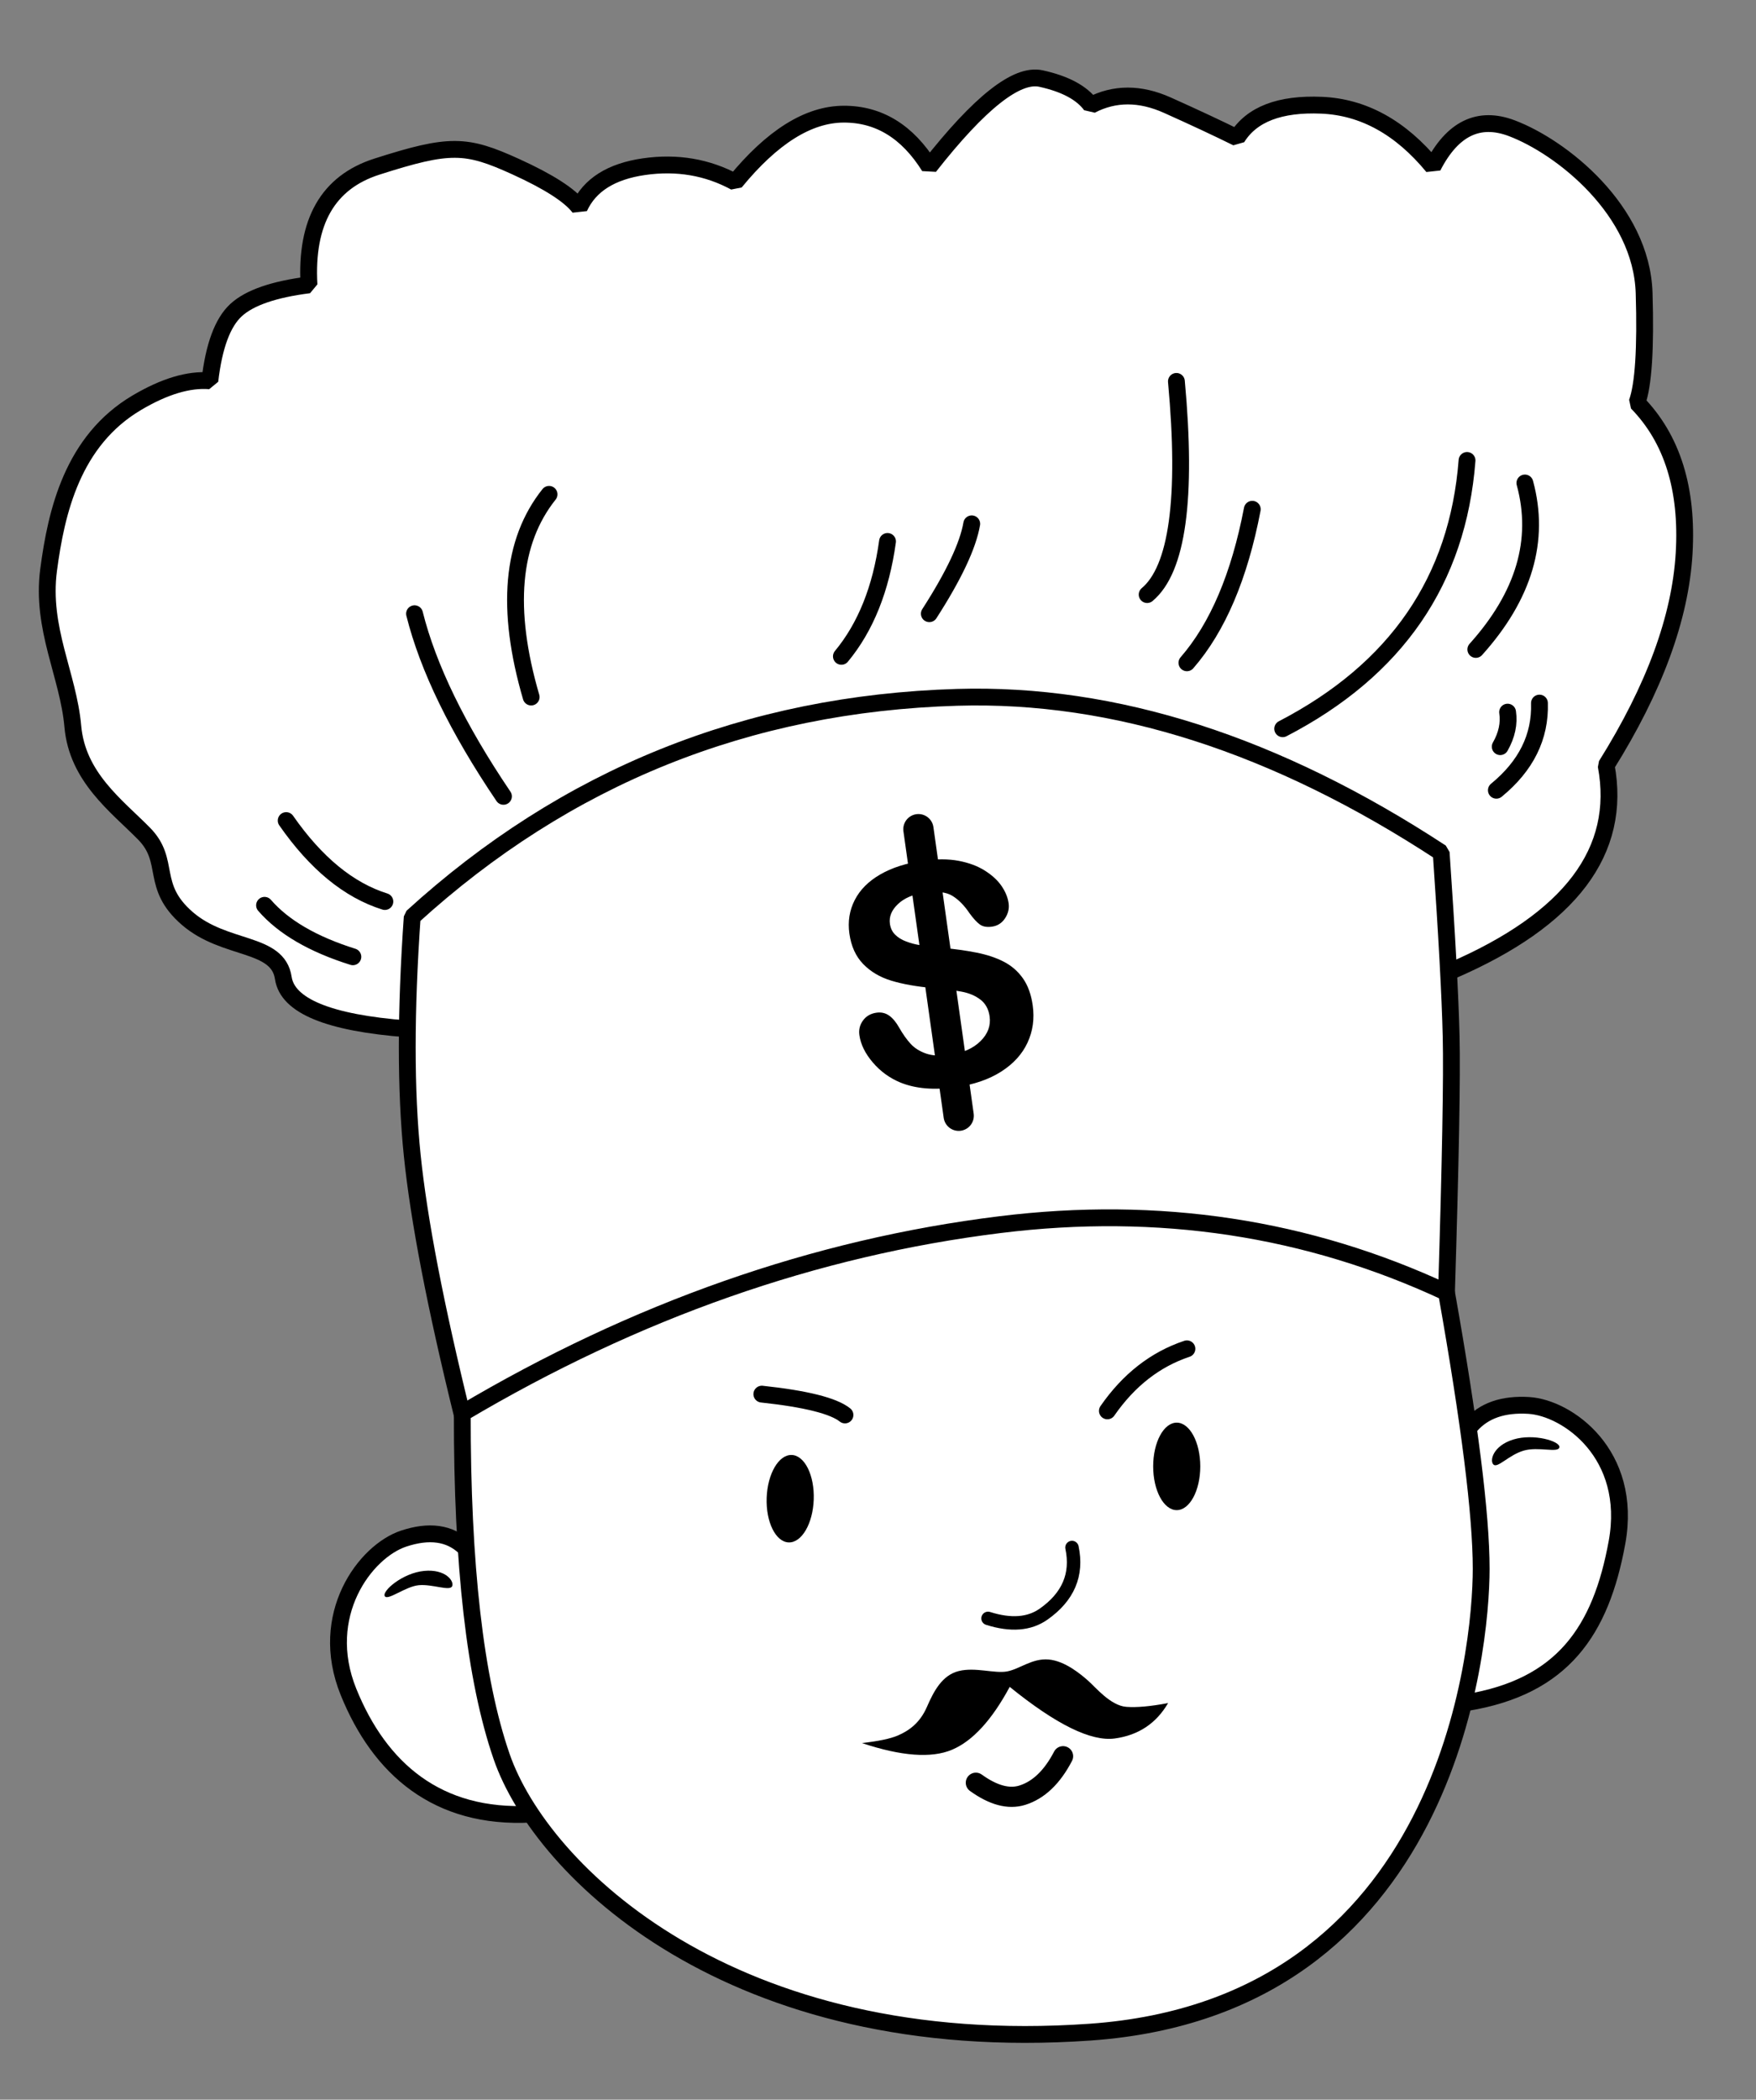 <?xml version="1.0" encoding="UTF-8"?>
<svg width="522px" height="624px" viewBox="0 0 522 624" version="1.1" xmlns="http://www.w3.org/2000/svg" xmlns:xlink="http://www.w3.org/1999/xlink">
    <rect x="0" y="0" width="522" height="624" fill="#808080" stroke="none"/>
    <title>Artboard</title>
    <g id="Artboard" stroke="none" stroke-width="1" fill="none" fill-rule="evenodd">
        <path d="M437.191,423.681 C441.095,419.214 446.855,417.215 454.471,417.686 C465.896,418.392 485.465,432.08 480.678,458.391 C475.891,484.701 464.498,501.335 436.013,505.984" id="Path-2" stroke="#000000" stroke-width="5" fill="#FFFFFF" stroke-linecap="round" stroke-linejoin="bevel"></path>
        <path d="M104.622,463.589 C108.048,458.489 113.746,456.316 121.715,457.07 C133.67,458.2 151.798,473.419 147.922,497.774 C144.046,522.129 130.665,540.554 103.257,545.367" id="Path-2" stroke="#000000" stroke-width="5" fill="#FFFFFF" stroke-linecap="round" stroke-linejoin="bevel" transform="translate(125.856, 501.146) scale(-1, 1) rotate(13) translate(-125.856, -501.146) "></path>
        <g id="Group" transform="translate(14.043, 23.16)">
            <path d="M107.022,282.614 C83.693,280.844 71.41,275.8 70.173,267.484 C68.553,256.6 52.846,259.491 41.642,249.807 C30.439,240.123 36.898,232.828 28.763,224.576 C20.629,216.325 8.926,207.828 7.599,192.685 C6.272,177.541 -1.887,163.619 0.403,146.236 C2.694,128.853 7.544,107.797 26.651,96.508 C34.85,91.664 42.082,89.498 48.345,90.011 C49.543,79.66 52.144,72.651 56.148,68.982 C60.152,65.314 67.372,62.821 77.81,61.501 C76.751,42.721 83.471,31.01 97.97,26.369 C119.719,19.408 124.486,19.653 139.255,26.369 C149.101,30.847 155.401,34.903 158.155,38.536 C161.217,31.83 167.638,27.774 177.417,26.369 C187.197,24.965 196.223,26.5 204.495,30.974 C215.485,17.555 226.22,10.82 236.7,10.768 C247.181,10.715 255.686,15.916 262.216,26.369 C277.153,7.339 288.207,-1.391 295.38,0.18 C302.553,1.75 307.509,4.395 310.248,8.116 C317.276,4.456 324.865,4.456 333.015,8.116 C341.165,11.776 348.056,14.998 353.69,17.783 C358.016,10.805 366.4,7.582 378.843,8.116 C391.287,8.65 402.304,14.734 411.896,26.369 C417.707,15.038 425.529,11.23 435.361,14.946 C450.109,20.519 473.952,39.287 474.699,63.951 C475.197,80.394 474.494,91.246 472.591,96.508 C483.058,107.226 487.725,122.159 486.59,141.307 C485.455,160.455 477.73,181.464 463.414,204.335 C468.164,229.768 452.829,250.117 417.411,265.382 L107.022,282.614 Z" id="Path-10" stroke="#000000" stroke-width="5" fill="#FFFFFF" stroke-linecap="round" stroke-linejoin="bevel"></path>
            <path d="M367.258,193.417 C401.043,175.897 419.31,149.318 422.059,113.679" id="Path-11" stroke="#000000" stroke-width="5" stroke-linecap="round" stroke-linejoin="bevel"></path>
            <path d="M326.966,153.548 C335.964,146.023 338.864,124.904 335.664,90.19" id="Path-12" stroke="#000000" stroke-width="5" stroke-linecap="round" stroke-linejoin="bevel"></path>
            <path d="M338.788,173.818 C347.923,163.311 354.399,148.101 358.216,128.189" id="Path-13" stroke="#000000" stroke-width="5" stroke-linecap="round" stroke-linejoin="bevel"></path>
            <path d="M430.775,211.696 C439.624,204.448 443.894,195.813 443.585,185.791" id="Path-14" stroke="#000000" stroke-width="5" stroke-linecap="round" stroke-linejoin="bevel"></path>
            <path d="M431.922,198.743 C433.887,195.291 434.618,191.87 434.115,188.48" id="Path-15" stroke="#000000" stroke-width="5" stroke-linecap="round" stroke-linejoin="bevel"></path>
            <path d="M430.348,171.48 C440.742,152.694 441.77,135.534 433.432,119.999" id="Path-16" stroke="#000000" stroke-width="5" stroke-linecap="round" stroke-linejoin="bevel" transform="translate(434.674, 145.739) rotate(13) translate(-434.674, -145.739) "></path>
            <path d="M262.216,159.23 C269.499,147.912 273.7,139.007 274.82,132.515" id="Path-17" stroke="#000000" stroke-width="5" stroke-linecap="round" stroke-linejoin="bevel"></path>
            <path d="M236.077,171.903 C243.268,163.236 247.839,151.851 249.787,137.749" id="Path-18" stroke="#000000" stroke-width="5" stroke-linecap="round" stroke-linejoin="bevel"></path>
            <path d="M90.852,261.192 C78.97,257.469 70.218,252.369 64.596,245.891" id="Path-19" stroke="#000000" stroke-width="5" stroke-linecap="round" stroke-linejoin="bevel"></path>
            <path d="M100.363,244.77 C89.645,241.412 79.867,233.391 71.03,220.708" id="Path-20" stroke="#000000" stroke-width="5" stroke-linecap="round" stroke-linejoin="bevel"></path>
            <path d="M135.617,213.508 C122.014,193.394 113.203,175.301 109.183,159.23" id="Path-21" stroke="#000000" stroke-width="5" stroke-linecap="round" stroke-linejoin="bevel"></path>
            <path d="M143.854,183.998 C136.212,157.85 137.985,137.769 149.173,123.755" id="Path-22" stroke="#000000" stroke-width="5" stroke-linecap="round" stroke-linejoin="bevel"></path>
            <path d="M123.377,397.358 C115.427,365.082 110.467,339.357 108.498,320.181 C106.53,301.004 106.53,277.394 108.498,249.349 C154.192,207.69 208.178,185.935 270.456,184.085 C317.326,182.693 365.298,198.074 414.372,230.229 C416.059,254.659 417.045,272.849 417.329,284.8 C417.613,296.752 417.153,322.133 415.947,360.943 L123.377,397.358 Z" id="Path-9" stroke="#000000" stroke-width="5" fill="#FFFFFF" stroke-linecap="round" stroke-linejoin="bevel"></path>
            <g id="Dollar-Sign" transform="translate(265.185, 265.818) rotate(-8) translate(-265.185, -265.818) translate(239.057, 222.318)">
                <line x1="25.898" y1="0.5" x2="25.898" y2="86.5" id="Line" stroke="#000000" stroke-width="9" stroke-linecap="round"></line>
                <g id="s" transform="translate(0, 9.978)" fill="#000000" fill-rule="nonzero">
                    <g id="S" transform="translate(0, 0)">
                        <path d="M52.256,47.142 C52.256,51.12 51.232,54.693 49.183,57.863 C47.135,61.033 44.137,63.515 40.19,65.309 C36.243,67.103 31.563,68 26.15,68 C19.661,68 14.309,66.774 10.092,64.322 C7.102,62.558 4.672,60.203 2.803,57.257 C0.934,54.312 0,51.449 0,48.668 C0,47.053 0.561,45.67 1.682,44.518 C2.803,43.367 4.231,42.792 5.966,42.792 C7.371,42.792 8.56,43.24 9.532,44.137 C10.504,45.034 11.333,46.365 12.021,48.129 C12.858,50.223 13.763,51.972 14.735,53.377 C15.707,54.783 17.075,55.942 18.839,56.854 C20.603,57.766 22.921,58.222 25.792,58.222 C29.739,58.222 32.946,57.302 35.413,55.463 C37.88,53.624 39.113,51.329 39.113,48.578 C39.113,46.395 38.448,44.623 37.117,43.263 C35.787,41.902 34.067,40.863 31.959,40.145 C29.851,39.427 27.033,38.665 23.504,37.858 C18.779,36.751 14.825,35.458 11.64,33.978 C8.455,32.497 5.928,30.479 4.059,27.922 C2.19,25.365 1.256,22.188 1.256,18.391 C1.256,14.772 2.243,11.558 4.216,8.747 C6.19,5.936 9.046,3.775 12.784,2.265 C16.522,0.755 20.917,0 25.971,0 C30.008,0 33.499,0.501 36.445,1.503 C39.39,2.504 41.835,3.835 43.778,5.495 C45.722,7.154 47.142,8.896 48.04,10.72 C48.937,12.544 49.385,14.324 49.385,16.058 C49.385,17.643 48.825,19.071 47.703,20.342 C46.582,21.613 45.184,22.248 43.509,22.248 C41.984,22.248 40.825,21.867 40.033,21.104 C39.241,20.342 38.381,19.093 37.454,17.359 C36.258,14.877 34.822,12.941 33.148,11.55 C31.473,10.16 28.782,9.464 25.074,9.464 C21.635,9.464 18.861,10.219 16.753,11.73 C14.645,13.24 13.591,15.056 13.591,17.179 C13.591,18.495 13.95,19.631 14.668,20.588 C15.385,21.545 16.372,22.368 17.628,23.055 C18.884,23.743 20.155,24.281 21.441,24.67 C22.726,25.059 24.85,25.627 27.81,26.375 C31.518,27.242 34.875,28.199 37.88,29.245 C40.885,30.292 43.442,31.563 45.55,33.058 C47.658,34.553 49.303,36.445 50.484,38.732 C51.665,41.02 52.256,43.823 52.256,47.142 Z" id="Path"></path>
                    </g>
                </g>
            </g>
        </g>
        <path d="M137.424,420.007 C137.347,465.217 141.24,499.214 149.103,522 C160.897,556.179 217.615,611.423 324.046,603.937 C430.478,596.451 440.306,490.31 440.306,466.246 C440.306,450.204 436.867,422.823 429.991,384.103 C388.745,364.833 344.496,358.118 297.244,363.956 C242.268,370.748 188.994,389.432 137.424,420.007 Z" id="Path" stroke="#000000" stroke-width="5" fill="#FFFFFF" stroke-linecap="round" stroke-linejoin="bevel"></path>
        <path d="M120.374,468.021 C126.513,466.089 134.243,468.622 134.065,470.339 C133.888,472.056 127.286,470.07 123.431,471.331 C119.576,472.592 115.739,476.589 114.497,475.484 C113.255,474.379 114.236,469.952 120.374,468.021 Z" id="Path-3" fill="#000000" transform="translate(124.048, 471.501) scale(-1, 1) rotate(23) translate(-124.048, -471.501) "></path>
        <path d="M449.857,427.812 C455.918,425.94 463.89,428.338 463.548,430.131 C463.205,431.923 457.31,429.824 452.913,431.122 C448.517,432.42 445.221,436.38 443.979,435.275 C442.737,434.17 443.795,429.684 449.857,427.812 Z" id="Path-3" fill="#000000"></path>
        <path d="M291.916,477.32 C297.893,481.141 303.318,482.159 308.191,480.374 C316.6,477.294 321.028,471.647 321.473,463.433" id="Path-4" stroke="#000000" stroke-width="4" stroke-linecap="round" stroke-linejoin="bevel" transform="translate(306.694, 472.33) rotate(-15) translate(-306.694, -472.33) "></path>
        <path d="M226.47,414.324 C239.545,415.73 247.783,417.794 251.183,420.518" id="Path-5" stroke="#000000" stroke-width="5" stroke-linecap="round" stroke-linejoin="bevel"></path>
        <path d="M352.831,400.85 C343.407,404.001 335.526,410.151 329.187,419.301" id="Path-6" stroke="#000000" stroke-width="5" stroke-linecap="round" stroke-linejoin="bevel"></path>
        <ellipse id="Oval" fill="#000000" cx="349.8" cy="435.8" rx="7" ry="13"></ellipse>
        <ellipse id="Oval" fill="#000000" transform="translate(234.9, 445.4) rotate(2) translate(-234.9, -445.4) " cx="234.9" cy="445.4" rx="7" ry="13"></ellipse>
        <path d="M290.09,529.82 C295.263,533.548 299.861,534.782 303.886,533.524 C308.743,532.005 312.785,528.143 316.013,521.938" id="Path-7" stroke="#000000" stroke-width="6" stroke-linecap="round" stroke-linejoin="bevel"></path>
        <path d="M299.388,496.733 C303.126,496.031 306.836,492.768 311.714,493.189 C316.593,493.611 321.288,497.582 323.472,499.503 C325.657,501.425 330.122,506.894 334.786,507.26 C337.895,507.503 342.045,507.129 347.239,506.135 C343.715,512.18 338.439,515.689 331.411,516.661 C324.384,517.633 313.965,512.522 300.155,501.327 C294.831,511.213 289.107,517.444 282.981,520.019 C276.855,522.594 267.935,521.93 256.221,518.027 C261.17,517.468 264.739,516.715 266.928,515.767 C270.213,514.345 273.459,512.055 275.526,507.314 C277.592,502.574 280.062,497.864 284.995,496.625 C289.929,495.386 295.649,497.435 299.388,496.733 Z" id="Path-8" fill="#000000"></path>
    </g>
</svg>
